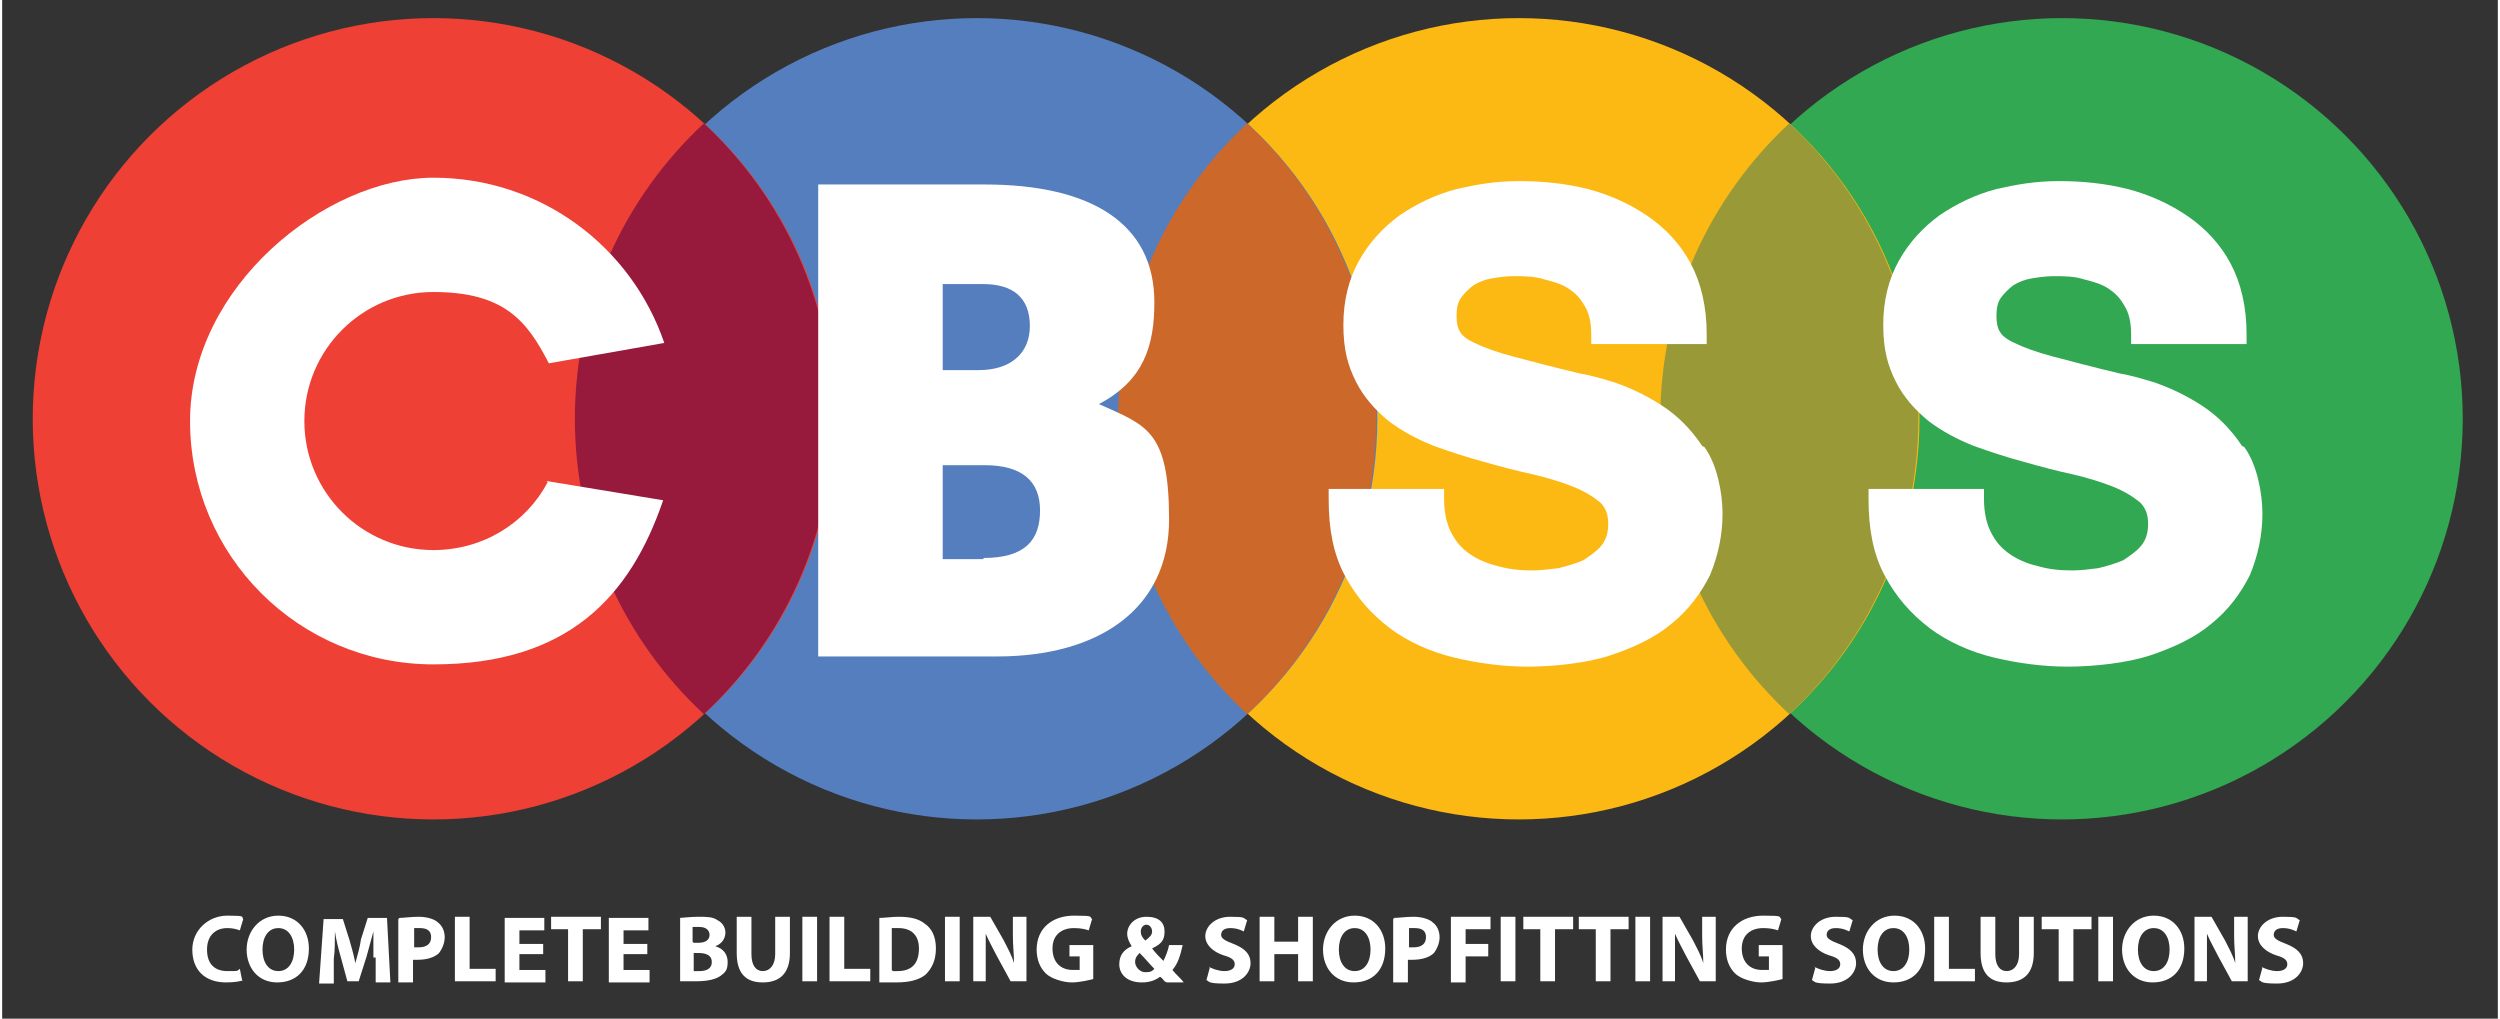 <?xml version="1.0" encoding="UTF-8"?>
<svg id="Layer_1" xmlns="http://www.w3.org/2000/svg" width="77.8mm" height="31.7mm" version="1.1" viewBox="0 0 220.5 90">
  <rect x="0" y="0" width="220.5" height="90" fill="#333333" stroke="none"/>
  <!-- Generator: Adobe Illustrator 29.3.0, SVG Export Plug-In . SVG Version: 2.1.0 Build 146)  -->
  <g>
    <circle cx="182" cy="37" r="35.4" fill="#31a851"/>
    <circle cx="134" cy="37" r="35.4" fill="#fcb813"/>
    <path d="M146.5,37c0,10.3,4.4,19.6,11.4,26.1,7-6.5,11.4-15.8,11.4-26.1s-4.4-19.6-11.4-26.1c-7,6.5-11.4,15.8-11.4,26.1Z" fill="#999a37"/>
    <circle cx="86.1" cy="37" r="35.4" fill="#557ebe"/>
    <path d="M98.6,37c0,10.3,4.4,19.6,11.4,26.1,7-6.5,11.4-15.8,11.4-26.1s-4.4-19.6-11.4-26.1c-7,6.5-11.4,15.8-11.4,26.1Z" fill="#cc6829"/>
    <circle cx="38.1" cy="37" r="35.4" fill="#ee4034"/>
    <path d="M50.6,37c0,10.3,4.4,19.6,11.4,26.1,7-6.5,11.4-15.8,11.4-26.1s-4.4-19.6-11.4-26.1c-7,6.5-11.4,15.8-11.4,26.1Z" fill="#971a3c"/>
    <path d="M96.9,35.7c4-2.1,4.9-5.2,4.9-9,0-6.9-5.5-10.4-15-10.4h-14.7v41.7h15.8c9,0,15.2-4.2,15.2-12.1s-2-8.3-6.2-10.2ZM83.1,25.1h3.6c2.6,0,4.1,1.2,4.1,3.7s-1.8,3.9-4.5,3.9h-3.2v-7.7ZM86.7,49.4h-3.6v-8.3h3.7c3.3,0,4.9,1.4,4.9,4s-1.3,4.2-5,4.2Z" fill="#fff"/>
    <path d="M48.2,42.6c-1.9,3.6-5.7,6-10.1,6-6.3,0-11.4-5.1-11.4-11.4s5.1-11.4,11.4-11.4,8.3,2.6,10.2,6.3l10.2-1.8c-2.9-8.5-10.9-14.6-20.4-14.6s-21.5,9.6-21.5,21.5,9.6,21.5,21.5,21.5,17.4-6,20.3-14.5l-10.3-1.7Z" fill="#fff"/>
    <path d="M197.9,39.4c-1-1.5-2.2-2.7-3.6-3.6-1.4-.9-2.7-1.5-4.1-2-1.3-.4-2.4-.7-3.1-.8-2.5-.6-4.4-1.1-5.9-1.5-1.5-.4-2.6-.8-3.4-1.2-.9-.4-1.2-.8-1.3-1-.2-.3-.3-.8-.3-1.4s.1-1.2.4-1.6c.3-.4.7-.8,1.1-1.1.5-.3,1-.5,1.6-.6.6-.1,1.3-.2,1.9-.2,1,0,1.9,0,2.8.3.8.2,1.5.4,2.1.8.6.4,1,.8,1.4,1.5.4.6.6,1.5.6,2.5v.9h10.2v-.9c0-2.4-.5-4.5-1.4-6.2-.9-1.7-2.2-3.1-3.8-4.2-1.6-1.1-3.4-1.9-5.3-2.4-2-.5-4-.7-6.1-.7s-3.7.3-5.5.7c-1.9.5-3.5,1.3-5,2.3-1.5,1.1-2.7,2.4-3.6,4-.9,1.6-1.4,3.5-1.4,5.7s.4,3.6,1.1,5c.7,1.4,1.7,2.5,2.9,3.5,1.2.9,2.5,1.6,4,2.2,1.4.5,2.9,1,4.4,1.4,1.4.4,2.9.8,4.3,1.1,1.3.3,2.6.7,3.6,1.1,1,.4,1.8.9,2.4,1.4.5.5.7,1.1.7,1.9s-.2,1.4-.6,1.9c-.4.5-1,.9-1.6,1.3-.7.3-1.4.5-2.2.7-.8.1-1.6.2-2.3.2-1.1,0-2.1-.1-3.1-.4-.9-.2-1.8-.6-2.5-1.1-.7-.5-1.2-1.1-1.6-1.9h0c-.4-.8-.6-1.8-.6-2.9v-.9h-10.2v.9c0,2.6.4,4.8,1.4,6.7,1,1.9,2.3,3.4,4,4.7,1.6,1.2,3.6,2.1,5.7,2.6,2.1.5,4.3.8,6.5.8s5.2-.3,7.3-1c2.1-.7,4-1.6,5.4-2.8,1.5-1.2,2.6-2.7,3.4-4.3.7-1.7,1.1-3.5,1.1-5.4s-.5-4.4-1.6-5.9Z" fill="#fff"/>
    <path d="M150.2,39.4c-1-1.5-2.2-2.7-3.6-3.6-1.4-.9-2.7-1.5-4.1-2-1.3-.4-2.4-.7-3.1-.8-2.5-.6-4.4-1.1-5.9-1.5-1.5-.4-2.6-.8-3.4-1.2-.9-.4-1.2-.8-1.3-1-.2-.3-.3-.8-.3-1.4s.1-1.2.4-1.6c.3-.4.7-.8,1.1-1.1.5-.3,1-.5,1.6-.6.6-.1,1.3-.2,1.9-.2,1,0,1.9,0,2.8.3.8.2,1.5.4,2.1.8.6.4,1,.8,1.4,1.5.4.6.6,1.5.6,2.5v.9h10.2v-.9c0-2.4-.5-4.5-1.4-6.2-.9-1.7-2.2-3.1-3.8-4.2-1.6-1.1-3.4-1.9-5.3-2.4-2-.5-4-.7-6.1-.7s-3.7.3-5.5.7c-1.9.5-3.5,1.3-5,2.3-1.5,1.1-2.7,2.4-3.6,4-.9,1.6-1.4,3.5-1.4,5.7s.4,3.6,1.1,5c.7,1.4,1.7,2.5,2.9,3.5,1.2.9,2.5,1.6,4,2.2,1.4.5,2.9,1,4.4,1.4,1.4.4,2.9.8,4.3,1.1,1.3.3,2.6.7,3.6,1.1,1,.4,1.8.9,2.4,1.4.5.5.7,1.1.7,1.9s-.2,1.4-.6,1.9c-.4.5-1,.9-1.6,1.3-.7.3-1.4.5-2.2.7-.8.1-1.6.2-2.3.2-1.1,0-2.1-.1-3.1-.4-.9-.2-1.8-.6-2.5-1.1-.7-.5-1.2-1.1-1.6-1.9h0c-.4-.8-.6-1.8-.6-2.9v-.9h-10.2v.9c0,2.6.4,4.8,1.4,6.7,1,1.9,2.3,3.4,4,4.7,1.6,1.2,3.6,2.1,5.7,2.6,2.1.5,4.3.8,6.5.8s5.2-.3,7.3-1c2.1-.7,4-1.6,5.4-2.8,1.5-1.2,2.6-2.7,3.4-4.3.7-1.7,1.1-3.5,1.1-5.4s-.5-4.4-1.6-5.9Z" fill="#fff"/>
  </g>
  <g>
    <path d="M21.3,86.6c-.2.1-.8.2-1.5.2-2,0-3-1.2-3-2.9s1.4-3,3.1-3,1.2.1,1.4.3l-.3,1c-.3-.1-.6-.2-1.1-.2-1,0-1.8.6-1.8,1.9s.7,1.9,1.8,1.9.8,0,1.1-.2l.2,1Z" fill="#fff"/>
    <path d="M27.1,83.8c0,1.9-1.1,3-2.8,3s-2.7-1.3-2.7-2.9,1.1-3,2.8-3,2.7,1.3,2.7,2.9ZM23,83.9c0,1.1.5,1.9,1.4,1.9s1.4-.8,1.4-1.9-.5-1.9-1.4-1.9-1.4.8-1.4,1.9Z" fill="#fff"/>
    <path d="M32.8,84.6c0-.7,0-1.5,0-2.3h0c-.2.7-.4,1.5-.6,2.2l-.7,2.2h-1l-.6-2.2c-.2-.7-.4-1.5-.5-2.2h0c0,.8,0,1.7-.1,2.4v2.2h-1.3l.4-5.7h1.7l.6,1.9c.2.7.4,1.4.5,2h0c.2-.7.4-1.4.5-2.1l.6-1.9h1.7l.3,5.7h-1.3v-2.2Z" fill="#fff"/>
    <path d="M35.1,81.1c.4,0,1-.1,1.7-.1s1.4.2,1.7.5c.4.3.6.8.6,1.3s-.2,1-.5,1.4c-.4.4-1.1.6-1.9.6s-.3,0-.4,0v2h-1.3v-5.6ZM36.4,83.7c.1,0,.2,0,.4,0,.7,0,1.1-.3,1.1-.9s-.4-.8-1-.8-.4,0-.5,0v1.7Z" fill="#fff"/>
    <path d="M40,81h1.3v4.6h2.3v1.1h-3.6v-5.7Z" fill="#fff"/>
    <path d="M47.8,84.3h-2.1v1.4h2.3v1.1h-3.6v-5.7h3.5v1.1h-2.2v1.2h2.1v1.1Z" fill="#fff"/>
    <path d="M50,82.1h-1.5v-1.1h4.4v1.1h-1.6v4.6h-1.3v-4.6Z" fill="#fff"/>
    <path d="M57,84.3h-2.1v1.4h2.3v1.1h-3.6v-5.7h3.5v1.1h-2.2v1.2h2.1v1.1Z" fill="#fff"/>
    <path d="M59.8,81.1c.3,0,1-.1,1.7-.1s1.3,0,1.7.3c.4.2.7.6.7,1.1s-.3,1-.9,1.2h0c.7.2,1.1.7,1.1,1.4s-.2.9-.6,1.2c-.4.3-1.1.5-2.2.5s-1.1,0-1.4,0v-5.6ZM61.1,83.3h.4c.7,0,1-.3,1-.7s-.3-.7-.9-.7-.4,0-.6,0v1.3ZM61.1,85.8c.1,0,.3,0,.5,0,.6,0,1.1-.2,1.1-.8s-.5-.8-1.2-.8h-.4v1.6Z" fill="#fff"/>
    <path d="M66.2,81v3.3c0,1,.4,1.5,1,1.5s1.1-.5,1.1-1.5v-3.3h1.3v3.2c0,1.8-.9,2.6-2.4,2.6s-2.3-.8-2.3-2.6v-3.2h1.3Z" fill="#fff"/>
    <path d="M72,81v5.7h-1.3v-5.7h1.3Z" fill="#fff"/>
    <path d="M73.1,81h1.3v4.6h2.3v1.1h-3.6v-5.7Z" fill="#fff"/>
    <path d="M77.5,81.1c.5,0,1.1-.1,1.7-.1,1.1,0,1.8.2,2.3.6.6.4,1,1.1,1,2.2s-.4,1.8-.9,2.3c-.6.5-1.5.7-2.6.7s-1.1,0-1.5,0v-5.6ZM78.7,85.8c.1,0,.3,0,.4,0,1.2,0,1.9-.6,1.9-2,0-1.2-.7-1.8-1.8-1.8s-.5,0-.6,0v3.7Z" fill="#fff"/>
    <path d="M84.6,81v5.7h-1.3v-5.7h1.3Z" fill="#fff"/>
    <path d="M85.8,86.7v-5.7h1.5l1.2,2.1c.3.6.7,1.3.9,2h0c0-.8-.1-1.5-.1-2.4v-1.7h1.2v5.7h-1.4l-1.2-2.2c-.3-.6-.7-1.3-1-2h0c0,.8,0,1.6,0,2.5v1.7h-1.2Z" fill="#fff"/>
    <path d="M96.4,86.5c-.4.1-1.2.3-1.9.3s-1.8-.3-2.3-.8c-.5-.5-.8-1.2-.8-2.1,0-1.9,1.4-3,3.3-3s1.3.1,1.6.3l-.3,1c-.3-.1-.7-.2-1.3-.2-1.1,0-1.9.6-1.9,1.8s.7,1.9,1.8,1.9.5,0,.6,0v-1.2h-.9v-1h2.1v3Z" fill="#fff"/>
    <path d="M102.7,86.7c-.1-.1-.2-.3-.4-.4-.4.3-.9.5-1.6.5-1.4,0-2-.8-2-1.6s.4-1.3,1.1-1.6h0c-.2-.3-.4-.7-.4-1.1,0-.7.6-1.5,1.7-1.5s1.6.5,1.6,1.3-.3,1.1-1.1,1.5h0c.3.4.7.8,1,1.1.2-.4.4-.9.5-1.4h1.2c-.2.9-.4,1.6-.9,2.2.3.4.7.7,1,1.1h-1.5ZM101.8,85.6c-.4-.4-.8-.9-1.3-1.4-.2.2-.4.4-.4.8s.4.9.9.9.6-.1.8-.3ZM100.6,82.3c0,.3.1.5.4.8.4-.3.6-.5.6-.8s-.2-.6-.5-.6-.5.3-.5.6Z" fill="#fff"/>
    <path d="M106.6,85.4c.3.2.9.4,1.4.4s.9-.2.9-.6-.3-.6-1-.8c-.9-.3-1.6-.9-1.6-1.7s.8-1.7,2.2-1.7,1.1.1,1.5.3l-.3,1c-.2-.1-.6-.3-1.2-.3s-.8.3-.8.6.3.5,1.1.8c1,.4,1.5.9,1.5,1.7s-.7,1.8-2.3,1.8-1.3-.2-1.6-.3l.3-1.1Z" fill="#fff"/>
    <path d="M112.4,81v2.2h2.1v-2.2h1.3v5.7h-1.3v-2.4h-2.1v2.4h-1.3v-5.7h1.3Z" fill="#fff"/>
    <path d="M122.2,83.8c0,1.9-1.1,3-2.8,3s-2.7-1.3-2.7-2.9,1.1-3,2.8-3,2.7,1.3,2.7,2.9ZM118.1,83.9c0,1.1.5,1.9,1.4,1.9s1.4-.8,1.4-1.9-.5-1.9-1.4-1.9-1.4.8-1.4,1.9Z" fill="#fff"/>
    <path d="M123,81.1c.4,0,1-.1,1.7-.1s1.4.2,1.7.5c.4.3.6.8.6,1.3s-.2,1-.5,1.4c-.4.4-1.1.6-1.9.6s-.3,0-.4,0v2h-1.3v-5.6ZM124.3,83.7c.1,0,.2,0,.4,0,.7,0,1.1-.3,1.1-.9s-.4-.8-1-.8-.4,0-.5,0v1.7Z" fill="#fff"/>
    <path d="M128,81h3.5v1.1h-2.2v1.3h2v1.1h-2v2.3h-1.3v-5.7Z" fill="#fff"/>
    <path d="M133.7,81v5.7h-1.3v-5.7h1.3Z" fill="#fff"/>
    <path d="M135.9,82.1h-1.5v-1.1h4.4v1.1h-1.6v4.6h-1.3v-4.6Z" fill="#fff"/>
    <path d="M140.8,82.1h-1.5v-1.1h4.4v1.1h-1.6v4.6h-1.3v-4.6Z" fill="#fff"/>
    <path d="M145.6,81v5.7h-1.3v-5.7h1.3Z" fill="#fff"/>
    <path d="M146.7,86.7v-5.7h1.5l1.2,2.1c.3.6.7,1.3.9,2h0c0-.8-.1-1.5-.1-2.4v-1.7h1.2v5.7h-1.4l-1.2-2.2c-.3-.6-.7-1.3-1-2h0c0,.8,0,1.6,0,2.5v1.7h-1.2Z" fill="#fff"/>
    <path d="M157.3,86.5c-.4.1-1.2.3-1.9.3s-1.8-.3-2.3-.8c-.5-.5-.8-1.2-.8-2.1,0-1.9,1.4-3,3.3-3s1.3.1,1.6.3l-.3,1c-.3-.1-.7-.2-1.3-.2-1.1,0-1.9.6-1.9,1.8s.7,1.9,1.8,1.9.5,0,.6,0v-1.2h-.9v-1h2.1v3Z" fill="#fff"/>
    <path d="M160.1,85.4c.3.2.9.4,1.4.4s.9-.2.9-.6-.3-.6-1-.8c-.9-.3-1.6-.9-1.6-1.7s.8-1.7,2.2-1.7,1.1.1,1.5.3l-.3,1c-.2-.1-.6-.3-1.2-.3s-.8.3-.8.6.3.5,1.1.8c1,.4,1.5.9,1.5,1.7s-.7,1.8-2.3,1.8-1.3-.2-1.6-.3l.3-1.1Z" fill="#fff"/>
    <path d="M169.9,83.8c0,1.9-1.1,3-2.8,3s-2.7-1.3-2.7-2.9,1.1-3,2.8-3,2.7,1.3,2.7,2.9ZM165.7,83.9c0,1.1.5,1.9,1.4,1.9s1.4-.8,1.4-1.9-.5-1.9-1.4-1.9-1.4.8-1.4,1.9Z" fill="#fff"/>
    <path d="M170.7,81h1.3v4.6h2.3v1.1h-3.6v-5.7Z" fill="#fff"/>
    <path d="M176.1,81v3.3c0,1,.4,1.5,1,1.5s1.1-.5,1.1-1.5v-3.3h1.3v3.2c0,1.8-.9,2.6-2.4,2.6s-2.3-.8-2.3-2.6v-3.2h1.3Z" fill="#fff"/>
    <path d="M181.7,82.1h-1.5v-1.1h4.4v1.1h-1.6v4.6h-1.3v-4.6Z" fill="#fff"/>
    <path d="M186.5,81v5.7h-1.3v-5.7h1.3Z" fill="#fff"/>
    <path d="M192.8,83.8c0,1.9-1.1,3-2.8,3s-2.7-1.3-2.7-2.9,1.1-3,2.8-3,2.7,1.3,2.7,2.9ZM188.7,83.9c0,1.1.5,1.9,1.4,1.9s1.4-.8,1.4-1.9-.5-1.9-1.4-1.9-1.4.8-1.4,1.9Z" fill="#fff"/>
    <path d="M193.7,86.7v-5.7h1.5l1.2,2.1c.3.6.7,1.3.9,2h0c0-.8-.1-1.5-.1-2.4v-1.7h1.2v5.7h-1.4l-1.2-2.2c-.3-.6-.7-1.3-1-2h0c0,.8,0,1.6,0,2.5v1.7h-1.2Z" fill="#fff"/>
    <path d="M199.6,85.4c.3.2.9.4,1.4.4s.9-.2.9-.6-.3-.6-1-.8c-.9-.3-1.6-.9-1.6-1.7s.8-1.7,2.2-1.7,1.1.1,1.5.3l-.3,1c-.2-.1-.6-.3-1.2-.3s-.8.3-.8.6.3.5,1.1.8c1,.4,1.5.9,1.5,1.7s-.7,1.8-2.3,1.8-1.3-.2-1.6-.3l.3-1.1Z" fill="#fff"/>
  </g>
</svg>
